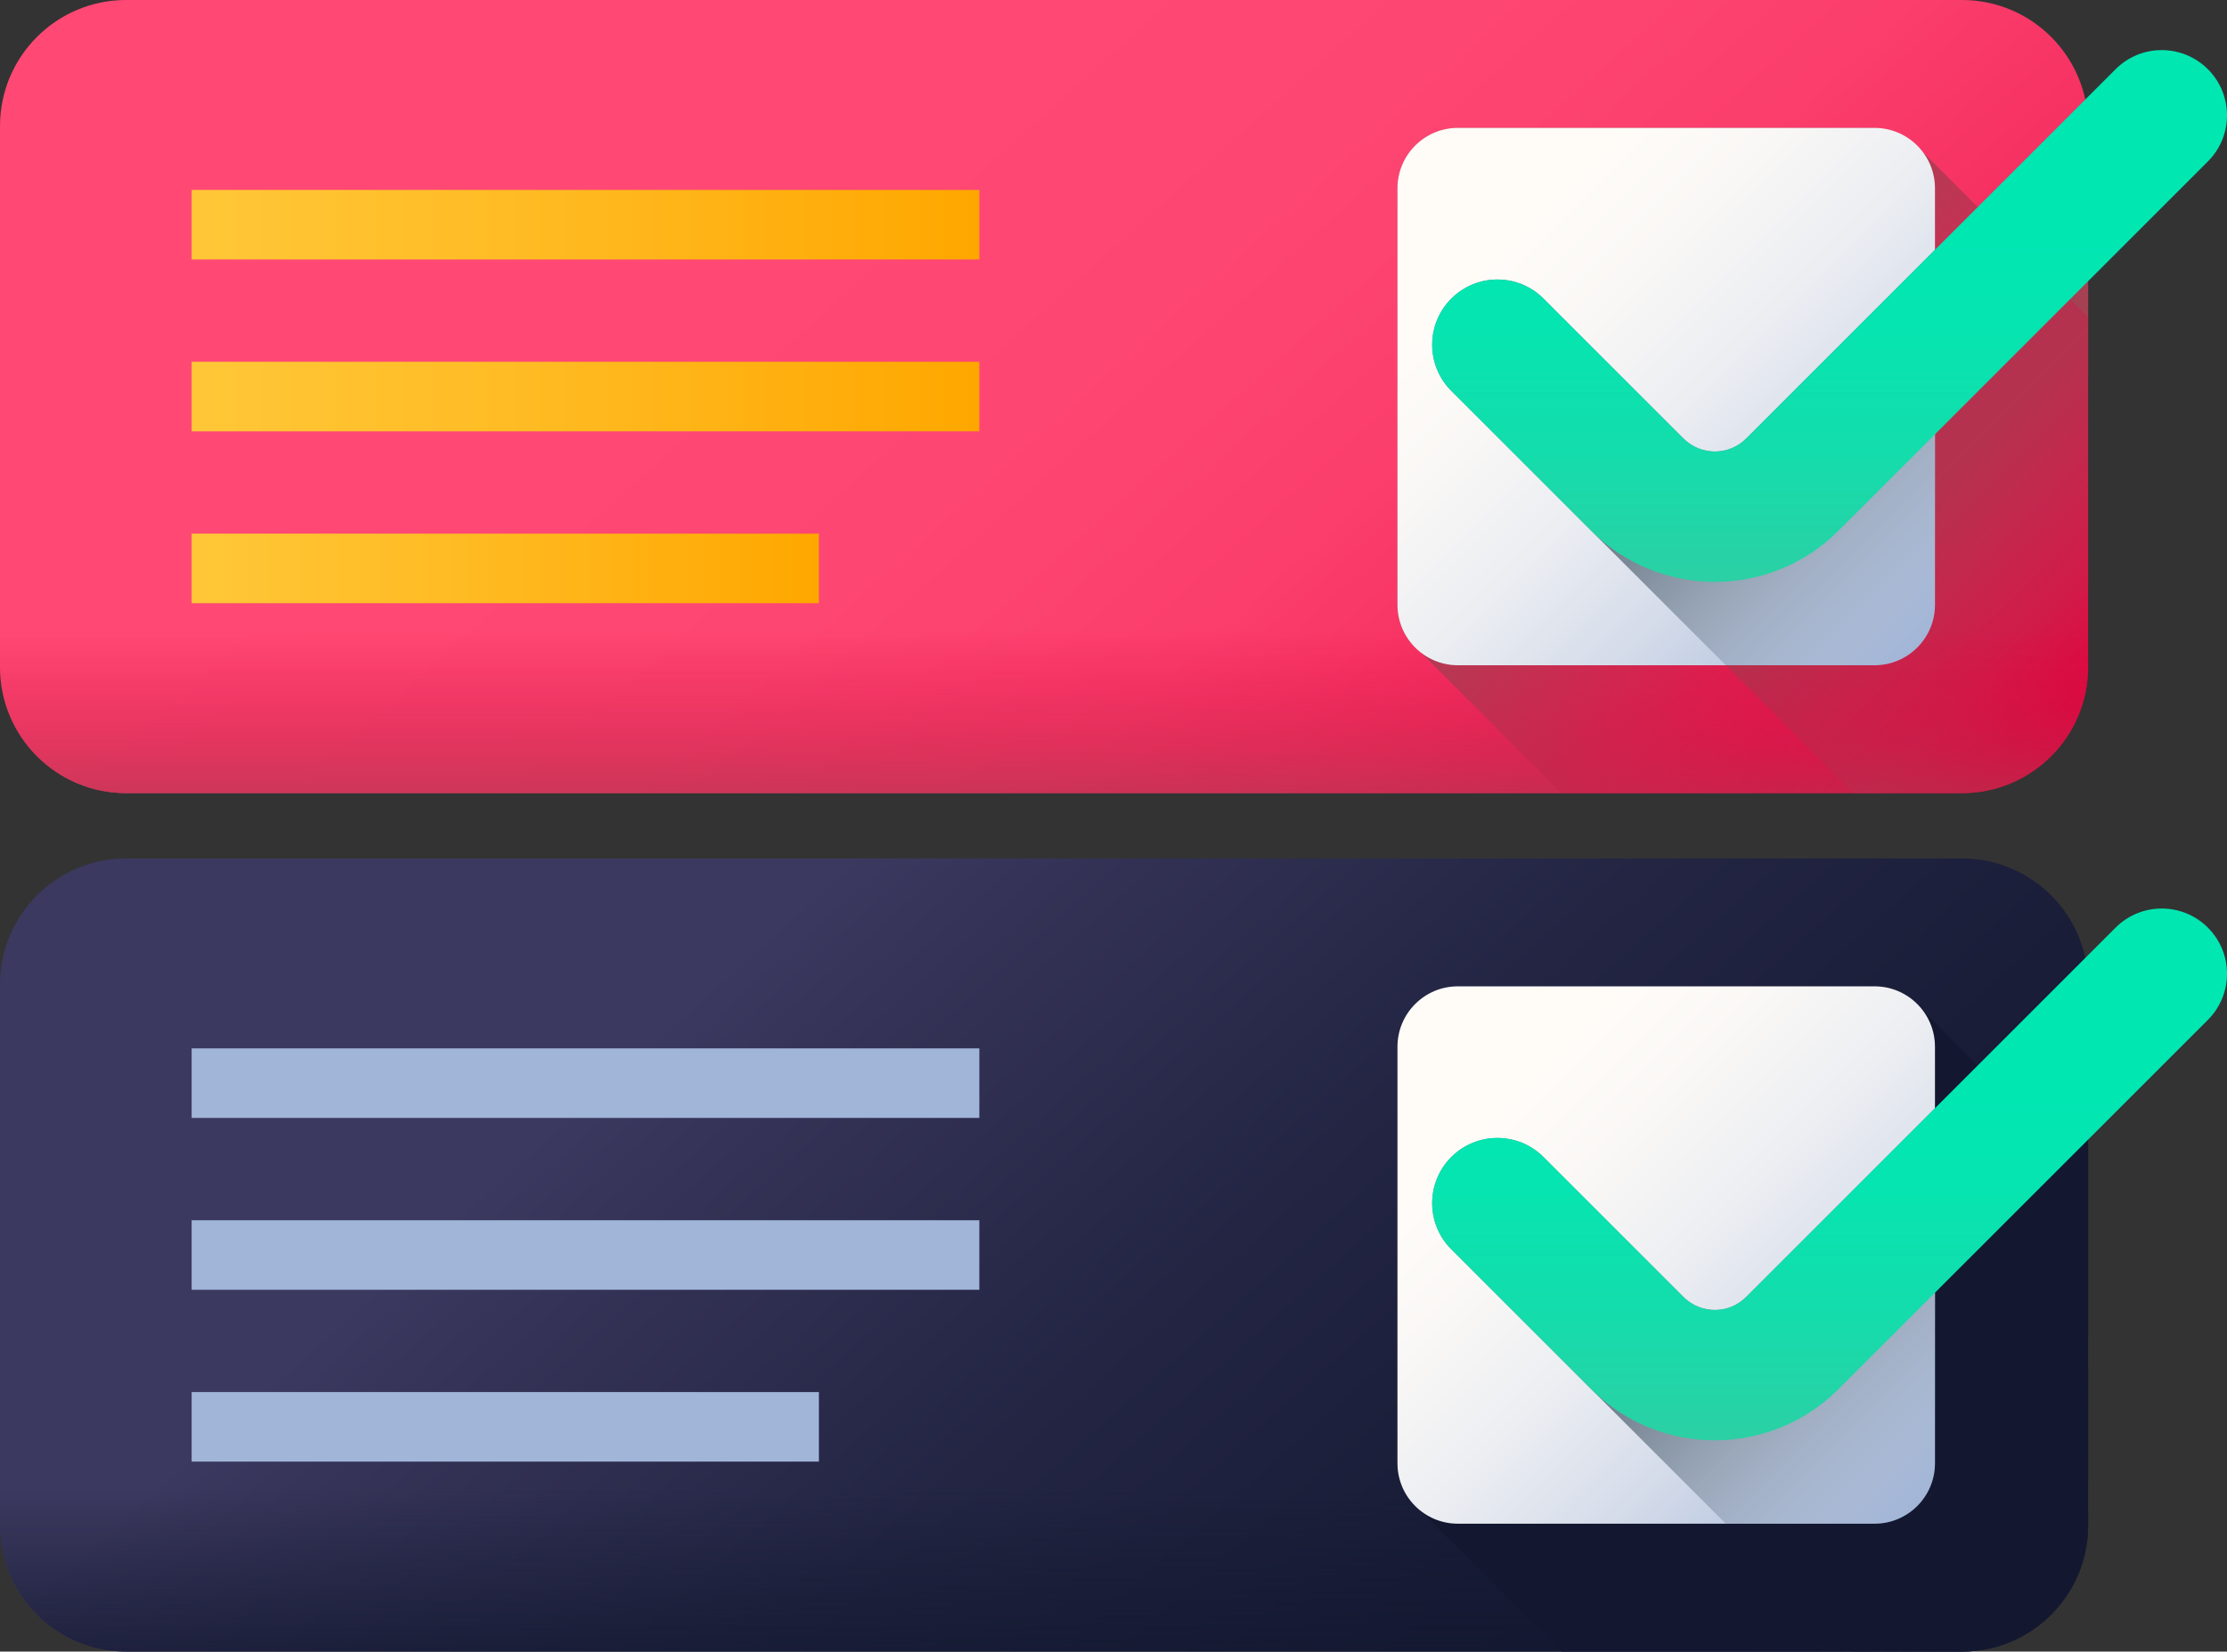 <?xml version="1.0" encoding="UTF-8"?> <svg xmlns="http://www.w3.org/2000/svg" xmlns:xlink="http://www.w3.org/1999/xlink" id="uuid-f8988e18-0d62-42a4-9a48-714b8481cd45" width="86.028" height="63.816" viewBox="0 0 86.028 63.816"><rect x="0" y="0" width="86.028" height="63.816" fill="#333333" stroke="none"/><defs><linearGradient id="uuid-89bb1578-26fc-4423-9081-cb2a6505695c" x1="27.178" y1="197.721" x2="61.806" y2="159.216" gradientTransform="translate(2.155 233.539) scale(.998 -.998)" gradientUnits="userSpaceOnUse"><stop offset="0" stop-color="#3b395f"></stop><stop offset=".063" stop-color="#37355a"></stop><stop offset=".403" stop-color="#232543"></stop><stop offset=".723" stop-color="#171b35"></stop><stop offset="1" stop-color="#131830"></stop></linearGradient><linearGradient id="uuid-b97d8605-33ff-4dd5-a6b4-79e83601217c" x1="84.739" y1="172.812" x2="74.141" y2="183.41" gradientTransform="translate(2.155 233.539) scale(.998 -.998)" gradientUnits="userSpaceOnUse"><stop offset="0" stop-color="#131830" stop-opacity="0"></stop><stop offset="1" stop-color="#131830"></stop></linearGradient><linearGradient id="uuid-157ddff2-d377-44a9-9e7e-e5b0310f6f51" x1="38.251" y1="176.366" x2="38.251" y2="167.274" xlink:href="#uuid-b97d8605-33ff-4dd5-a6b4-79e83601217c"></linearGradient><linearGradient id="uuid-adc48619-0764-494d-b652-d979bbc57c7f" x1="83.256" y1="164.485" x2="71.367" y2="176.373" xlink:href="#uuid-b97d8605-33ff-4dd5-a6b4-79e83601217c"></linearGradient><linearGradient id="uuid-e2ea2e67-c21c-4f14-85c2-9a9d23c6abcd" x1="56.132" y1="191.609" x2="72.316" y2="175.424" gradientTransform="translate(2.155 233.539) scale(.998 -.998)" gradientUnits="userSpaceOnUse"><stop offset="0" stop-color="#fffcf8"></stop><stop offset=".188" stop-color="#faf8f6"></stop><stop offset=".404" stop-color="#eceef2"></stop><stop offset=".635" stop-color="#d5dcea"></stop><stop offset=".875" stop-color="#b5c4df"></stop><stop offset="1" stop-color="#a1b5d8"></stop></linearGradient><linearGradient id="uuid-3abd0539-e73d-4e1d-bb63-ea81ff592b52" x1="75.213" y1="176.521" x2="66.288" y2="185.446" gradientTransform="translate(2.155 233.539) scale(.998 -.998)" gradientUnits="userSpaceOnUse"><stop offset="0" stop-color="#a1b5d8" stop-opacity="0"></stop><stop offset=".034" stop-color="#9fb3d5" stop-opacity=".035"></stop><stop offset=".452" stop-color="#8898af" stop-opacity=".451"></stop><stop offset=".788" stop-color="#798898" stop-opacity=".788"></stop><stop offset="1" stop-color="#748290"></stop></linearGradient><linearGradient id="uuid-ed9b4b06-7445-460e-af84-e85b8b6e4253" x1="68.655" y1="192.281" x2="68.655" y2="175.779" gradientTransform="translate(2.155 233.539) scale(.998 -.998)" gradientUnits="userSpaceOnUse"><stop offset="0" stop-color="#00e7b2"></stop><stop offset=".246" stop-color="#05e5b1"></stop><stop offset=".53" stop-color="#13ddac"></stop><stop offset=".832" stop-color="#2ad1a5"></stop><stop offset="1" stop-color="#3ac9a0"></stop></linearGradient><linearGradient id="uuid-9f3bd5e7-c793-4e2d-8ed3-a0db8901ead4" x1="27.178" y1="230.956" x2="61.806" y2="192.45" gradientTransform="translate(2.155 233.539) scale(.998 -.998)" gradientUnits="userSpaceOnUse"><stop offset="0" stop-color="#ff4974"></stop><stop offset=".326" stop-color="#fe4672"></stop><stop offset=".532" stop-color="#fb3e6c"></stop><stop offset=".705" stop-color="#f52f60"></stop><stop offset=".859" stop-color="#ee1a51"></stop><stop offset="1" stop-color="#e4003d"></stop></linearGradient><linearGradient id="uuid-5c881187-9d93-43fc-98fc-2af901daad4a" x1="84.739" y1="206.047" x2="74.141" y2="216.645" gradientTransform="translate(2.155 233.539) scale(.998 -.998)" gradientUnits="userSpaceOnUse"><stop offset="0" stop-color="#e4003d" stop-opacity="0"></stop><stop offset=".584" stop-color="#bd294b" stop-opacity=".584"></stop><stop offset="1" stop-color="#a64153"></stop></linearGradient><linearGradient id="uuid-c14cf660-0051-4f97-bad3-983ac812d6da" x1="38.251" y1="209.601" x2="38.251" y2="200.508" xlink:href="#uuid-5c881187-9d93-43fc-98fc-2af901daad4a"></linearGradient><linearGradient id="uuid-b54ca67c-8427-4ec8-9d22-403fad4307c3" x1="73.964" y1="207.011" x2="61.683" y2="219.292" xlink:href="#uuid-5c881187-9d93-43fc-98fc-2af901daad4a"></linearGradient><linearGradient id="uuid-4c21bff6-3c62-49c6-a1aa-641b583534e1" x1="56.132" y1="224.843" x2="72.316" y2="208.658" xlink:href="#uuid-e2ea2e67-c21c-4f14-85c2-9a9d23c6abcd"></linearGradient><linearGradient id="uuid-d87f1521-e247-4de2-85fc-1f3073869b32" x1="5.258" y1="225.296" x2="35.747" y2="225.296" gradientTransform="translate(2.155 233.539) scale(.998 -.998)" gradientUnits="userSpaceOnUse"><stop offset="0" stop-color="#ffc738"></stop><stop offset=".429" stop-color="#ffbb23"></stop><stop offset="1" stop-color="#ffa700"></stop></linearGradient><linearGradient id="uuid-c914d10e-16a7-488d-87b6-f03d809e3cf6" y1="218.643" y2="218.643" xlink:href="#uuid-d87f1521-e247-4de2-85fc-1f3073869b32"></linearGradient><linearGradient id="uuid-1c40722c-e287-4509-9193-1beefd42c71e" y1="211.99" x2="29.537" y2="211.99" xlink:href="#uuid-d87f1521-e247-4de2-85fc-1f3073869b32"></linearGradient><linearGradient id="uuid-c39b4a11-5b69-46c3-8716-59c52df60a7a" x1="75.213" y1="209.756" x2="66.288" y2="218.681" xlink:href="#uuid-3abd0539-e73d-4e1d-bb63-ea81ff592b52"></linearGradient><linearGradient id="uuid-719f2d98-38c3-4af7-b698-48e64474a983" y1="225.516" y2="209.013" xlink:href="#uuid-ed9b4b06-7445-460e-af84-e85b8b6e4253"></linearGradient></defs><g id="uuid-1f0dfe6f-dfc0-4189-8163-3f17d62bd249"><path d="M75.79,63.816H4.873c-2.691,0-4.873-2.181-4.873-4.873v-20.901c0-2.691,2.182-4.873,4.873-4.873h70.917c2.691,0,4.873,2.182,4.873,4.873v20.901c0,2.692-2.182,4.873-4.873,4.873Z" fill="url(#uuid-89bb1578-26fc-4423-9081-cb2a6505695c)"></path><path d="M80.662,58.943v-20.901c0-.352-.038-.696-.11-1.027l-13.103,13.102c-.663.665-1.748.665-2.415,0l-5.409-5.41c-.984-.985-2.58-.985-3.564,0-.983.985-.983,2.581,0,3.564l15.545,15.545h4.183c2.691,0,4.873-2.181,4.873-4.873Z" fill="url(#uuid-b97d8605-33ff-4dd5-a6b4-79e83601217c)"></path><path d="M0,48.493v10.451c0,2.691,2.182,4.872,4.873,4.872h70.917c2.691,0,4.873-2.181,4.873-4.872v-10.451H0Z" fill="url(#uuid-157ddff2-d377-44a9-9e7e-e5b0310f6f51)"></path><path d="M80.074,61.266c.075-.138.143-.28.205-.426.031-.073.06-.146.087-.221.054-.15.102-.302.142-.457.04-.156.072-.314.097-.476.037-.242.056-.49.056-.742v-13.515l-6.393-6.392c-.426-.561-1.099-.925-1.858-.925h-16.094c-1.29,0-2.335,1.046-2.335,2.335v16.094c0,.759.364,1.431.925,1.857l5.418,5.419h15.463c.925,0,1.79-.258,2.526-.706.134-.081.264-.169.389-.263.062-.047.123-.095.184-.144.12-.099.236-.204.346-.314.331-.331.614-.709.839-1.123Z" fill="url(#uuid-adc48619-0764-494d-b652-d979bbc57c7f)"></path><path d="M72.412,58.875h-16.094c-1.289,0-2.335-1.045-2.335-2.335v-16.094c0-1.29,1.046-2.335,2.335-2.335h16.094c1.289,0,2.335,1.046,2.335,2.335v16.094c0,1.29-1.046,2.335-2.335,2.335Z" fill="url(#uuid-e2ea2e67-c21c-4f14-85c2-9a9d23c6abcd)"></path><path d="M7.403,40.509h30.429v2.687H7.403v-2.687Z" fill="#a1b5d8"></path><path d="M7.403,47.15h30.429v2.687H7.403v-2.687Z" fill="#a1b5d8"></path><path d="M7.403,53.789h24.231v2.687H7.403v-2.687Z" fill="#a1b5d8"></path><path d="M72.412,58.875c1.289,0,2.335-1.045,2.335-2.335v-13.719l-7.297,7.297c-.663.665-1.748.665-2.415,0l-5.409-5.41c-.984-.985-2.58-.985-3.564,0-.983.985-.983,2.58,0,3.563l10.603,10.603h5.747Z" fill="url(#uuid-3abd0539-e73d-4e1d-bb63-ea81ff592b52)"></path><path d="M85.29,35.844c.985.984.985,2.579,0,3.564l-14.275,14.273c-2.631,2.631-6.913,2.631-9.543,0l-5.41-5.41c-.984-.984-.984-2.579,0-3.563.984-.985,2.579-.985,3.564,0l5.409,5.409c.666.666,1.75.666,2.415,0l14.275-14.274c.984-.984,2.579-.984,3.564,0h0Z" fill="url(#uuid-ed9b4b06-7445-460e-af84-e85b8b6e4253)"></path><path d="M75.79,30.647H4.873c-2.691,0-4.873-2.182-4.873-4.873V4.873C0,2.182,2.182,0,4.873,0h70.917c2.691,0,4.873,2.182,4.873,4.873v20.901c0,2.691-2.182,4.873-4.873,4.873Z" fill="url(#uuid-9f3bd5e7-c793-4e2d-8ed3-a0db8901ead4)"></path><path d="M80.662,25.774V4.873c0-.352-.038-.696-.11-1.027l-13.103,13.102c-.663.665-1.748.665-2.415,0l-5.409-5.409c-.984-.985-2.58-.985-3.564,0-.983.985-.983,2.58,0,3.563l15.545,15.545h4.183c2.691,0,4.873-2.182,4.873-4.873Z" fill="url(#uuid-5c881187-9d93-43fc-98fc-2af901daad4a)"></path><path d="M0,15.323v10.451c0,2.691,2.182,4.873,4.873,4.873h70.917c2.691,0,4.873-2.182,4.873-4.873v-10.451H0Z" fill="url(#uuid-c14cf660-0051-4f97-bad3-983ac812d6da)"></path><path d="M80.074,28.097c.075-.138.143-.28.205-.426.031-.073.06-.146.087-.221.054-.15.102-.302.142-.457.04-.156.072-.314.097-.476.037-.242.056-.49.056-.742v-13.515l-6.393-6.392c-.426-.561-1.099-.925-1.858-.925h-16.094c-1.29,0-2.335,1.046-2.335,2.335v16.094c0,.759.364,1.431.925,1.858l5.418,5.419h15.463c.925,0,1.79-.258,2.526-.706.134-.081.264-.169.389-.263.062-.047.123-.095.184-.144.12-.1.236-.205.346-.314.331-.331.614-.709.839-1.123Z" fill="url(#uuid-b54ca67c-8427-4ec8-9d22-403fad4307c3)"></path><path d="M72.412,25.705h-16.094c-1.289,0-2.335-1.046-2.335-2.335V7.276c0-1.289,1.046-2.335,2.335-2.335h16.094c1.289,0,2.335,1.046,2.335,2.335v16.094c0,1.289-1.046,2.335-2.335,2.335Z" fill="url(#uuid-4c21bff6-3c62-49c6-a1aa-641b583534e1)"></path><path d="M7.403,7.339h30.429v2.687H7.403v-2.687Z" fill="url(#uuid-d87f1521-e247-4de2-85fc-1f3073869b32)"></path><path d="M7.403,13.979h30.429v2.687H7.403v-2.687Z" fill="url(#uuid-c914d10e-16a7-488d-87b6-f03d809e3cf6)"></path><path d="M7.403,20.62h24.231v2.687H7.403v-2.687Z" fill="url(#uuid-1c40722c-e287-4509-9193-1beefd42c71e)"></path><path d="M72.412,25.705c1.289,0,2.335-1.046,2.335-2.335v-13.719l-7.297,7.297c-.663.664-1.748.664-2.415,0l-5.409-5.41c-.984-.985-2.58-.985-3.564,0-.983.985-.983,2.58,0,3.563l10.603,10.603h5.747Z" fill="url(#uuid-c39b4a11-5b69-46c3-8716-59c52df60a7a)"></path><path d="M85.29,2.674c.985.985.985,2.58,0,3.564l-14.275,14.274c-2.631,2.631-6.913,2.631-9.543,0l-5.41-5.41c-.984-.984-.984-2.579,0-3.563s2.579-.985,3.564,0l5.409,5.408c.666.666,1.75.666,2.415,0l14.275-14.273c.984-.985,2.579-.984,3.564,0h0Z" fill="url(#uuid-719f2d98-38c3-4af7-b698-48e64474a983)"></path></g></svg> 